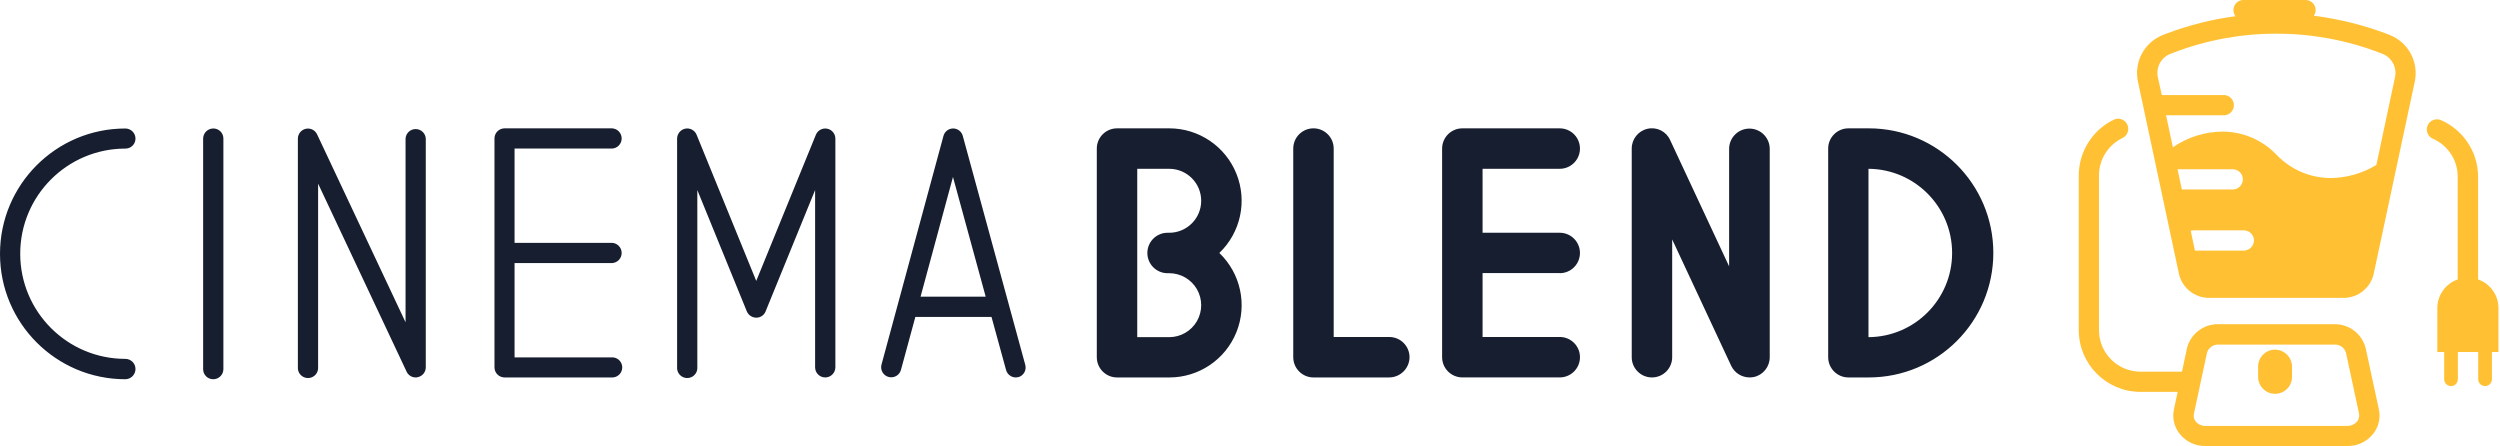 <?xml version="1.0" encoding="utf-8"?>
<svg xmlns="http://www.w3.org/2000/svg" width="213" height="38" viewBox="0 0 213 38">
<title>Cinemablend</title>
  <g fill="none">
    <path fill="#161E2F" d="M118.357 32.159L111.908 32.159C110.956 32.158 110.185 31.385 110.185 30.433L110.185 12.658C110.185 11.706 110.956 10.935 111.908 10.935 112.86 10.935 113.631 11.706 113.631 12.658L113.631 28.712 118.37 28.712C119.321 28.713 120.091 29.484 120.093 30.435 120.082 31.387 119.309 32.154 118.357 32.158L118.357 32.159zM99.618 32.159L95.17 32.159C94.218 32.158 93.447 31.385 93.447 30.433L93.447 12.658C93.448 11.707 94.219 10.936 95.17 10.935L99.617 10.935C102.136 10.933 104.403 12.463 105.342 14.8 106.282 17.137 105.706 19.811 103.887 21.553 105.706 23.293 106.283 25.966 105.343 28.301 104.403 30.637 102.135 32.165 99.618 32.159zM96.893 28.726L99.618 28.726C100.591 28.726 101.49 28.206 101.977 27.364 102.463 26.521 102.463 25.482 101.977 24.639 101.49 23.797 100.591 23.277 99.618 23.277L99.478 23.277C98.526 23.277 97.755 22.506 97.755 21.554 97.755 20.602 98.526 19.831 99.478 19.831L99.618 19.831C101.122 19.831 102.342 18.611 102.342 17.107 102.342 15.602 101.122 14.382 99.618 14.382L96.893 14.382 96.893 28.726zM18.17 32.311C17.94 32.313 17.719 32.223 17.557 32.061 17.395 31.898 17.304 31.677 17.307 31.448L17.307 11.809C17.311 11.334 17.695 10.95 18.17 10.946 18.399 10.944 18.62 11.034 18.783 11.196 18.945 11.358 19.035 11.579 19.033 11.809L19.033 31.448C19.033 31.924 18.646 32.311 18.17 32.311L18.17 32.311zM87.352 31.081L82.03 11.581C81.931 11.207 81.593 10.946 81.206 10.946 80.82 10.946 80.482 11.207 80.383 11.581L75.099 31.081C74.986 31.536 75.259 31.997 75.711 32.118 76.164 32.239 76.63 31.975 76.759 31.525L77.988 27.001 84.476 27.001 85.717 31.525C85.82 31.896 86.156 32.154 86.541 32.158 86.618 32.156 86.694 32.147 86.769 32.132 87.219 32.001 87.479 31.532 87.352 31.081L87.352 31.081zM78.431 25.278L81.193 15.078 83.981 25.278 78.431 25.278zM35.414 32.158C35.082 32.158 34.78 31.965 34.642 31.664L27.103 15.648 27.103 31.296C27.121 31.616 26.961 31.92 26.687 32.085 26.413 32.25 26.069 32.25 25.795 32.085 25.521 31.92 25.361 31.616 25.379 31.296L25.379 11.809C25.381 11.408 25.659 11.062 26.05 10.974 26.441 10.886 26.841 11.08 27.014 11.442L34.553 27.457 34.553 11.809C34.579 11.352 34.957 10.996 35.414 10.996 35.872 10.996 36.25 11.352 36.276 11.809L36.276 31.296C36.277 31.698 35.997 32.046 35.605 32.132 35.543 32.154 35.478 32.162 35.413 32.158L35.414 32.158zM70.31 32.158C69.833 32.158 69.447 31.772 69.447 31.295L69.447 16.193 65.228 26.533C65.099 26.859 64.781 27.072 64.43 27.065 64.081 27.063 63.767 26.854 63.631 26.533L59.412 16.193 59.412 31.295C59.431 31.615 59.271 31.919 58.997 32.084 58.722 32.25 58.379 32.25 58.105 32.084 57.831 31.919 57.671 31.615 57.689 31.295L57.689 11.809C57.694 11.398 57.984 11.045 58.387 10.96 58.791 10.882 59.194 11.099 59.35 11.48L64.432 23.935 69.514 11.48C69.672 11.1 70.076 10.885 70.479 10.965 70.882 11.045 71.173 11.398 71.174 11.809L71.174 31.297C71.17 31.772 70.786 32.156 70.311 32.16L70.31 32.158zM10.681 32.311C4.782 32.311-3.40656681e-15 27.529-3.40656681e-15 21.629-3.40656681e-15 15.73 4.782 10.948 10.681 10.948 11.158 10.948 11.544 11.334 11.544 11.811 11.544 12.038 11.452 12.256 11.29 12.415 11.128 12.575 10.909 12.663 10.681 12.66 5.734 12.66 1.723 16.671 1.723 21.618 1.723 26.566 5.734 30.576 10.681 30.576 11.158 30.576 11.544 30.963 11.544 31.439 11.543 31.917 11.159 32.305 10.681 32.311L10.681 32.311zM52.153 30.448L43.841 30.448 43.841 22.414 52.153 22.414C52.609 22.388 52.966 22.01 52.966 21.553 52.966 21.096 52.609 20.718 52.153 20.691L43.841 20.691 43.841 12.658 52.153 12.658C52.609 12.632 52.966 12.254 52.966 11.796 52.966 11.339 52.609 10.961 52.153 10.935L42.992 10.935C42.515 10.935 42.129 11.321 42.129 11.798L42.129 31.296C42.129 31.773 42.515 32.159 42.992 32.159L52.165 32.159C52.471 32.157 52.752 31.992 52.903 31.726 53.054 31.461 53.051 31.134 52.897 30.871 52.742 30.607 52.458 30.446 52.153 30.449L52.153 30.448zM132.891 23.276C133.506 23.276 134.075 22.947 134.383 22.414 134.691 21.881 134.691 21.224 134.383 20.691 134.075 20.158 133.506 19.829 132.891 19.829L126.315 19.829 126.315 14.382 132.891 14.382C133.506 14.382 134.075 14.053 134.383 13.52 134.691 12.987 134.691 12.33 134.383 11.797 134.075 11.263 133.506 10.935 132.891 10.935L124.591 10.935C123.64 10.936 122.87 11.707 122.868 12.658L122.868 30.433C122.87 31.384 123.64 32.155 124.591 32.156L132.891 32.156C133.842 32.156 134.614 31.385 134.614 30.433 134.614 29.481 133.842 28.71 132.891 28.71L126.315 28.71 126.315 23.263 132.891 23.263 132.891 23.276zM149.058 32.156C148.392 32.155 147.785 31.77 147.499 31.168L142.47 20.4 142.47 30.435C142.47 31.387 141.698 32.158 140.746 32.158 139.795 32.158 139.023 31.387 139.023 30.435L139.023 12.658C139.021 11.851 139.579 11.151 140.365 10.973 141.152 10.792 141.956 11.189 142.291 11.923L147.321 22.693 147.321 12.658C147.337 11.714 148.107 10.957 149.051 10.957 149.995 10.957 150.765 11.714 150.781 12.658L150.781 30.435C150.783 31.242 150.225 31.942 149.438 32.12 149.313 32.145 149.186 32.158 149.058 32.158L149.058 32.156zM159.22 32.159L157.484 32.159C156.532 32.158 155.761 31.385 155.761 30.433L155.761 12.658C155.762 11.707 156.533 10.936 157.484 10.935L159.22 10.935C165.081 10.935 169.832 15.686 169.832 21.547 169.832 27.407 165.081 32.158 159.22 32.158L159.22 32.159zM159.195 28.726L159.207 28.726C163.145 28.693 166.32 25.492 166.32 21.554 166.32 17.616 163.145 14.415 159.207 14.382L159.195 14.382 159.195 28.726z"/>
    <path fill="#FFC033" d="M211.132 23.809L211.132 15.066C211.131 12.973 209.893 11.079 207.977 10.238 207.54 10.046 207.03 10.244 206.837 10.681 206.645 11.118 206.843 11.628 207.28 11.82 208.569 12.382 209.401 13.657 209.396 15.064L209.396 23.809C208.361 24.171 207.666 25.145 207.66 26.241L207.66 29.992 208.243 29.992 208.243 32.31C208.242 32.465 208.304 32.614 208.413 32.723 208.522 32.833 208.671 32.894 208.826 32.893 208.981 32.895 209.131 32.835 209.24 32.725 209.35 32.615 209.411 32.466 209.409 32.31L209.409 29.992 211.145 29.992 211.145 32.31C211.145 32.632 211.406 32.893 211.728 32.893 212.05 32.893 212.311 32.632 212.311 32.31L212.311 29.992 212.868 29.992 212.868 26.241C212.867 25.143 212.17 24.166 211.132 23.809L211.132 23.809zM201.565 29.7C201.274 28.47 200.168 27.607 198.904 27.622L188.984 27.622C187.72 27.607 186.614 28.47 186.323 29.7L185.905 31.666 182.369 31.666C180.417 31.665 178.835 30.083 178.834 28.131L178.834 14.939C178.836 13.583 179.614 12.347 180.836 11.759 181.115 11.625 181.301 11.353 181.324 11.045 181.348 10.737 181.205 10.44 180.95 10.266 180.696 10.092 180.367 10.066 180.089 10.2 178.274 11.083 177.119 12.921 177.111 14.939L177.111 28.129C177.113 31.033 179.466 33.386 182.369 33.388L185.537 33.388 185.22 34.883C185.057 35.625 185.244 36.4 185.727 36.986 186.253 37.634 187.046 38.008 187.881 38L200.02 38C200.855 38.008 201.647 37.634 202.174 36.986 202.655 36.399 202.842 35.625 202.68 34.883L201.565 29.7zM200.818 35.921C200.619 36.156 200.327 36.29 200.02 36.289L187.881 36.289C187.573 36.293 187.28 36.158 187.083 35.921 186.932 35.737 186.872 35.496 186.918 35.263L188.033 30.069C188.151 29.638 188.55 29.345 188.996 29.359L198.917 29.359C199.365 29.339 199.766 29.635 199.881 30.069L200.996 35.263C201.031 35.497 200.966 35.736 200.819 35.921L200.818 35.921z"/>
    <path fill="#FFC033" d="M193.836 29.789C193.453 29.789 193.086 29.941 192.815 30.212 192.544 30.483 192.392 30.85 192.392 31.234L192.392 32.108C192.392 32.906 193.039 33.553 193.836 33.553 194.634 33.553 195.281 32.906 195.281 32.108L195.281 31.234C195.272 30.439 194.631 29.798 193.836 29.789L193.836 29.789zM203.568 2.965L203.34 2.877C201.342 2.124 199.262 1.609 197.143 1.342 197.239 1.2 197.291 1.034 197.295.863 197.295.634 197.205.415 197.043.253 196.881.091 196.661 0 196.432 0L191.151 0C190.823-.001 190.524.184 190.378.478 190.233.771 190.267 1.121 190.466 1.381 188.443 1.649 186.457 2.15 184.549 2.877L184.321 2.965C182.709 3.575 181.788 5.273 182.154 6.957L185.613 23.175C185.828 24.465 186.955 25.402 188.262 25.381L199.627 25.381C200.919 25.404 202.036 24.486 202.264 23.214L205.735 6.97C206.102 5.284 205.181 3.583 203.569 2.967L203.568 2.965zM185.525 14.419L190.277 14.419C190.733 14.446 191.09 14.824 191.09 15.281 191.09 15.738 190.733 16.116 190.277 16.142L185.893 16.142 185.525 14.419zM191.163 21.35L187.007 21.35 186.652 19.665C186.734 19.639 186.82 19.626 186.906 19.627L191.176 19.627C191.652 19.627 192.039 20.013 192.039 20.49 192.028 20.967 191.641 21.349 191.164 21.353L191.163 21.35zM204.049 6.601L202.467 14.052C201.299 14.765 199.959 15.151 198.59 15.167 196.843 15.169 195.171 14.455 193.965 13.19 192.76 11.925 191.088 11.211 189.341 11.213 187.838 11.229 186.373 11.692 185.134 12.544L185.172 12.747 184.549 9.822 189.415 9.822C189.734 9.841 190.038 9.681 190.203 9.406 190.369 9.132 190.369 8.789 190.203 8.515 190.038 8.241 189.734 8.081 189.415 8.099L184.183 8.099 183.853 6.591C183.662 5.742 184.128 4.882 184.943 4.578L185.171 4.489C190.825 2.326 197.079 2.326 202.733 4.489L202.961 4.578C203.78 4.886 204.245 5.752 204.051 6.605L204.049 6.601z"/>
  </g>
</svg>